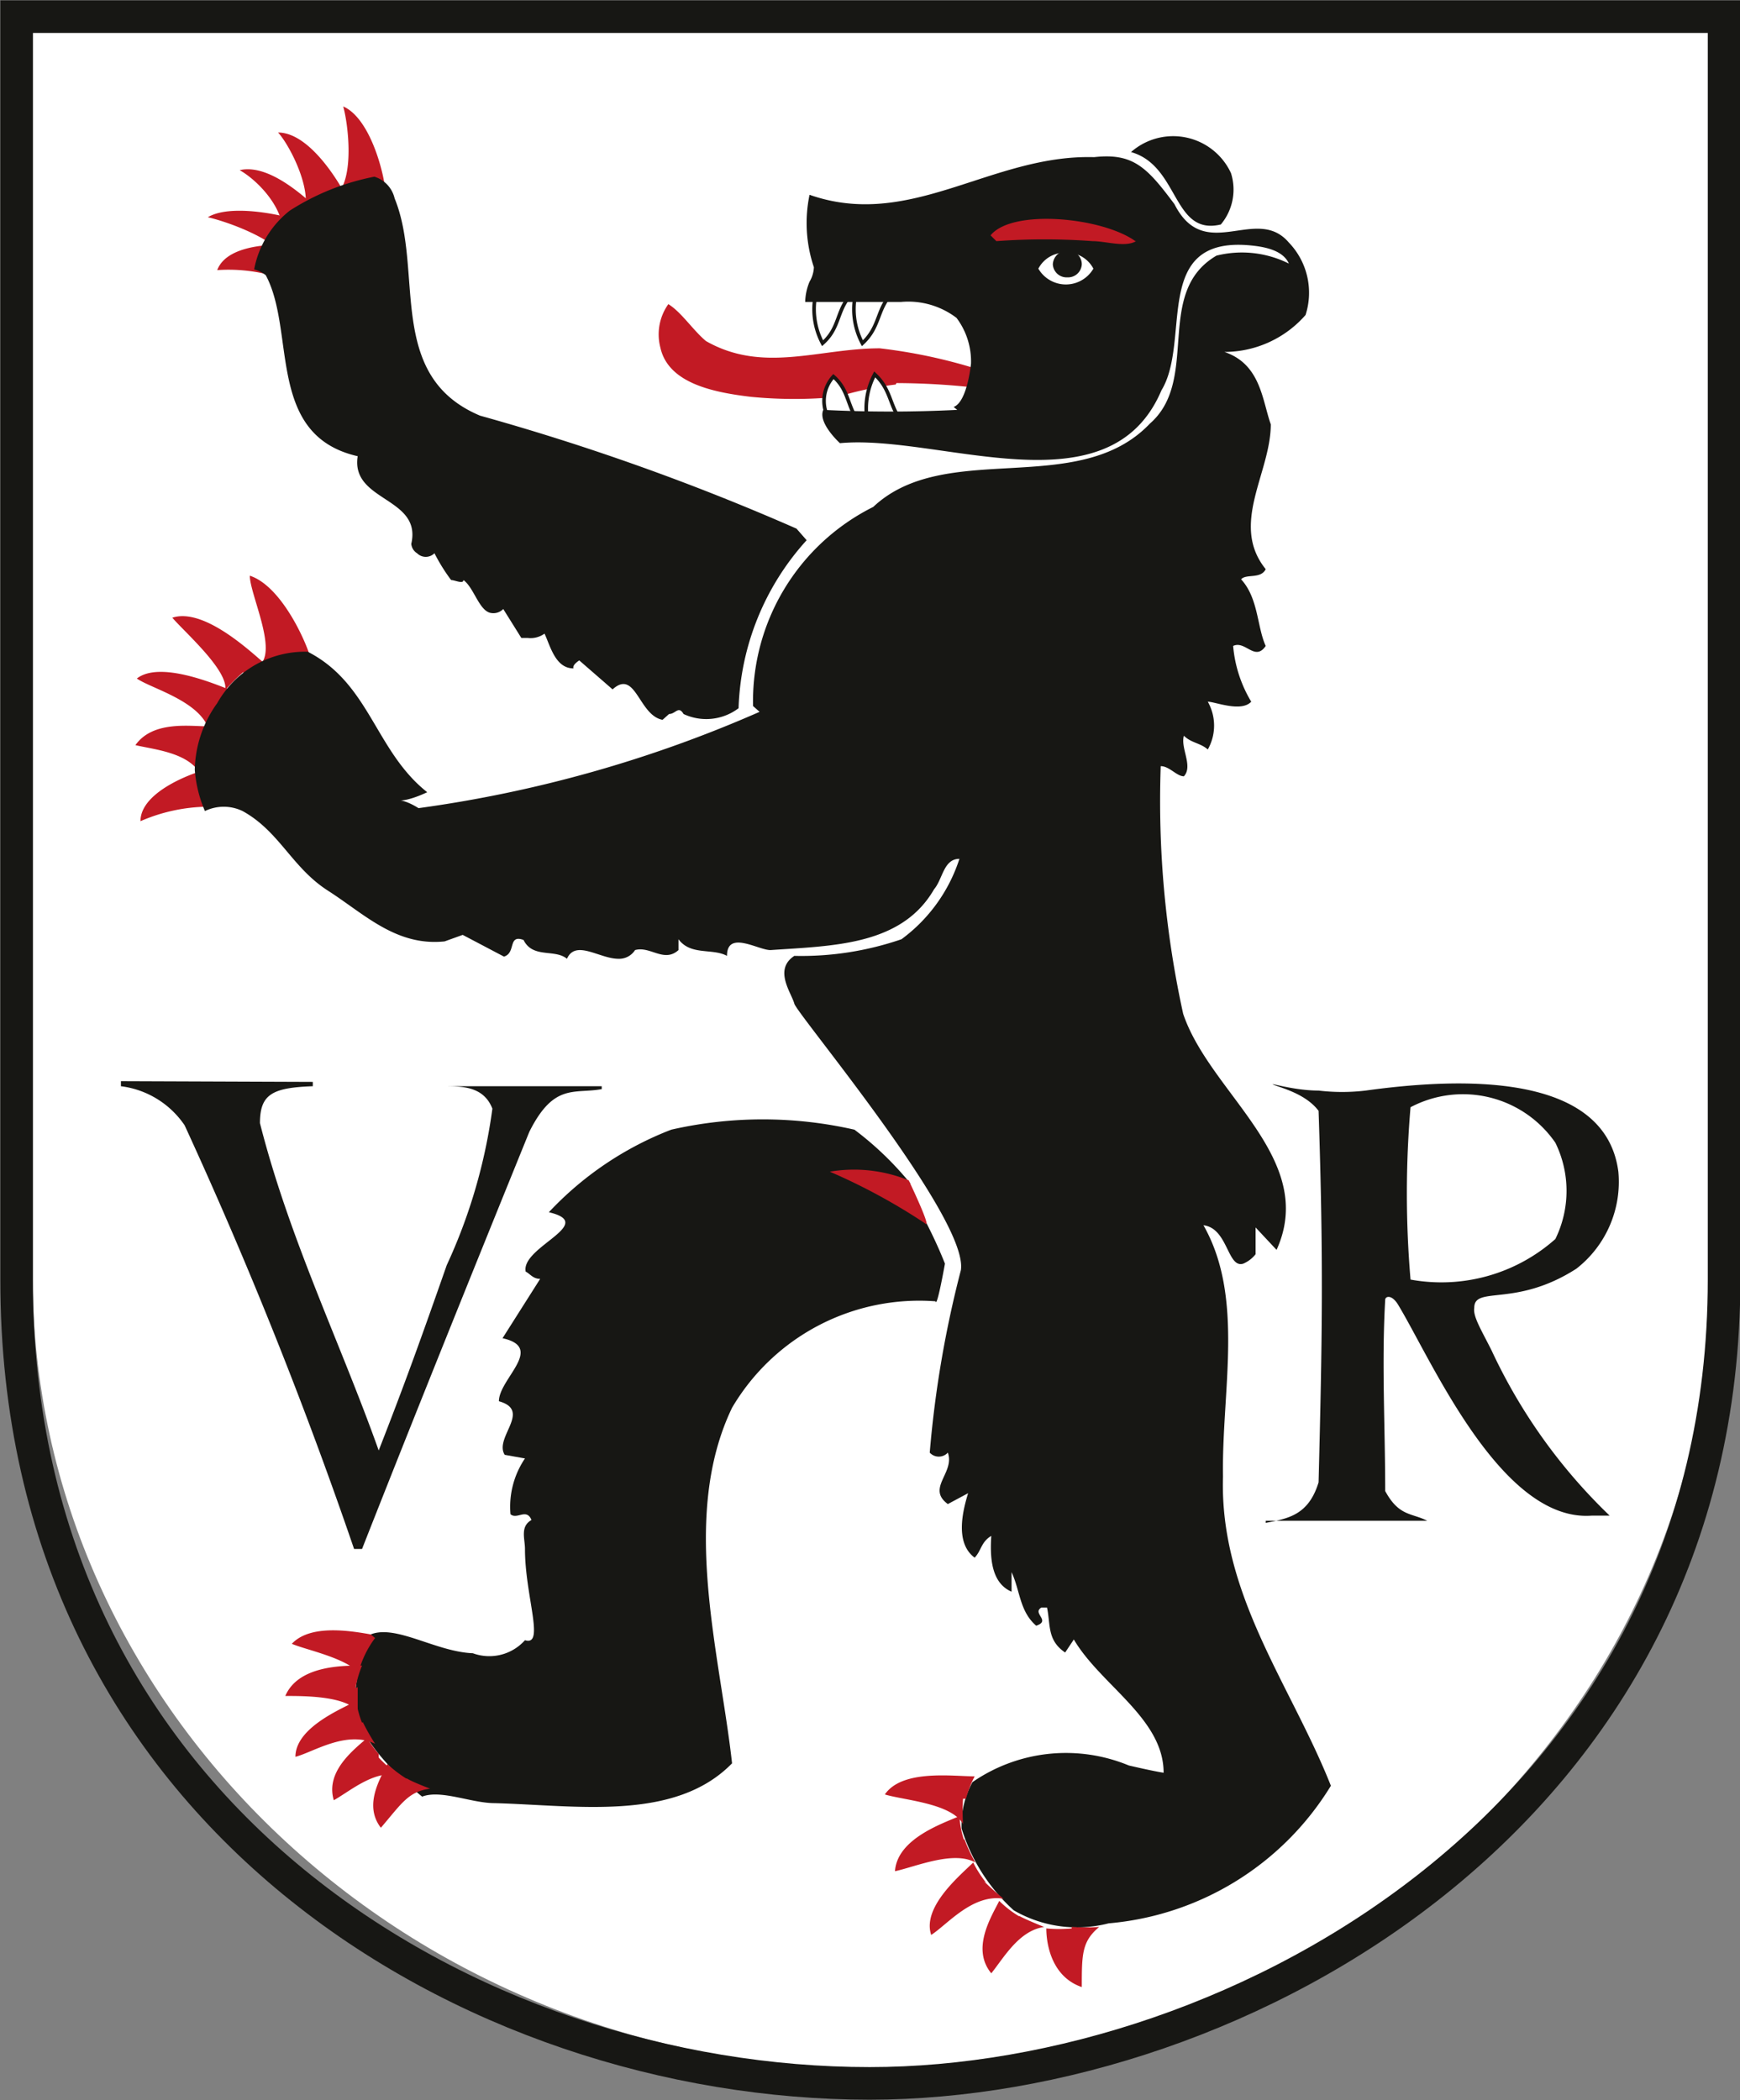 <svg xmlns="http://www.w3.org/2000/svg" 
    xmlns:xlink="http://www.w3.org/1999/xlink" viewBox="0 0 24.03 29" preserveAspectRatio="xMinYMid">
    <rect x="0" y="0" width="24.03" height="29" fill="#808080" stroke="none"/>
    <defs>
        <style>.cls-1,.cls-4,.cls-8,.cls-9{fill:none;}.cls-2{clip-path:url(#clip-path);}.cls-3{fill:#fff;}.cls-4{stroke:#fff;stroke-width:0.02px;}.cls-4,.cls-8{stroke-miterlimit:11.47;}.cls-5{fill:#faf214;}.cls-6{fill:#c21a24;}.cls-7{fill:#171714;}.cls-8,.cls-9{stroke:#171714;}.cls-8{stroke-width:0.05px;}.cls-9{stroke-miterlimit:3.86;stroke-width:0.45px;}</style>
        <clipPath id="clip-path" >
            <rect class="cls-1" width="24.03" height="29"/>
        </clipPath>
    </defs>
    <g>
        <g>
            <g class="cls-2">
                <path class="cls-3" d="M5.85,23.52a22.19,22.19,0,0,1,3.08.15.62.62,0,0,1,.32.83l0,0a.63.63,0,0,0-.45-.75,18.71,18.71,0,0,0-3-.19.53.53,0,0,1-.35-.5.73.73,0,0,0,.47.44" />
                <path class="cls-4" d="M5.85,23.52a22.19,22.19,0,0,1,3.08.15.62.62,0,0,1,.32.83l0,0a.63.63,0,0,0-.45-.75,18.71,18.71,0,0,0-3-.19.53.53,0,0,1-.35-.5A.73.73,0,0,0,5.85,23.52Z" />
            </g>
            <path class="cls-5" d="M4.79,25.9l-.25-.21Z" />
            <g class="cls-2">
                <path class="cls-3" d="M23.64.4.45.42v17.2c0,6,5.2,10.94,11.59,10.94s11.59-4.9,11.59-10.94Z" />
                <path class="cls-6" d="M3.36,9.32a1.9,1.9,0,0,1,.28-.17c-.2-.17-.83-.76-1.26-.62.16.19.78.73.73,1a2.86,2.86,0,0,1,.25-.25" />
                <path class="cls-6" d="M3,9.78a1.26,1.26,0,0,1,.21-.24c-.23-.09-1-.42-1.32-.17.2.14.88.31,1,.72A2.17,2.17,0,0,1,3,9.78" />
                <path class="cls-6" d="M2.77,10.33a1.34,1.34,0,0,1,.1-.3c-.25,0-.76-.08-1,.26.26.06.7.1.88.37a2.39,2.39,0,0,1,0-.33" />
                <path class="cls-6" d="M3.95,9.09a1.8,1.8,0,0,1,.34,0c-.07-.25-.41-1-.84-1.14,0,.25.37,1,.15,1.22l.35-.09" />
                <path class="cls-6" d="M2.74,10.66s-.8.25-.8.68a2.39,2.39,0,0,1,.92-.2Z" />
                <path class="cls-6" d="M5.08,22.87a1.4,1.4,0,0,1,.15-.28c-.28-.05-.92-.19-1.2.11.24.1.85.21,1,.49a2.61,2.61,0,0,1,.08-.32" />
                <path class="cls-7" d="M17,2.39a.75.75,0,0,1-.14.71c-.67.16-.57-.81-1.24-1A.88.88,0,0,1,17,2.39" />
                <path class="cls-6" d="M4.51,2.83a1.51,1.51,0,0,1,.33,0c-.1-.23-.54-1-1-1C4,2,4.36,2.69,4.17,3a2.77,2.77,0,0,1,.34-.12" />
                <path class="cls-6" d="M4.16,3.1a1.94,1.94,0,0,1,.29-.16c-.18-.16-.71-.69-1.14-.59.25.14.68.57.59,1a2.85,2.85,0,0,1,.26-.23" />
                <path class="cls-6" d="M4.11,3.36a1.22,1.22,0,0,1,.2-.25C4.08,3,3.22,2.79,2.87,3c.27.06,1,.32,1.1.62,0,0,.09-.22.14-.31" />
                <path class="cls-6" d="M5,2.68a1.59,1.59,0,0,1,.33.05c0-.26-.2-1.09-.59-1.26.07.25.16,1-.1,1.23a2.42,2.42,0,0,1,.36,0" />
                <path class="cls-6" d="M4,3.38c-.06,0-.85-.05-1,.35a2.28,2.28,0,0,1,.93.13Z" />
                <path class="cls-7" d="M4,2.91a3.34,3.34,0,0,1,1.17-.47.41.41,0,0,1,.28.3c.41,1-.13,2.45,1.18,3A32.7,32.7,0,0,1,11,7.3l.14.16a3.62,3.62,0,0,0-.94,2.32.74.74,0,0,1-.76.08c-.07-.12-.11,0-.2,0l-.09.08c-.33-.06-.37-.71-.69-.42L8,9.12s-.1.06-.08.11c-.25,0-.32-.31-.4-.48a.33.33,0,0,1-.23.06l-.09,0-.25-.4a.19.19,0,0,1-.19.05c-.15-.05-.22-.35-.36-.45,0,.06-.12,0-.17,0A2.54,2.54,0,0,1,6,7.64a.17.17,0,0,1-.24,0,.17.17,0,0,1-.08-.13c.15-.65-.84-.58-.74-1.21-1.27-.29-.85-1.72-1.27-2.5a.46.46,0,0,0-.16-.08A1.35,1.35,0,0,1,4,2.91" />
                <path class="cls-7" d="M1.67,14.93V15a1.25,1.25,0,0,1,.88.54,62.29,62.29,0,0,1,2.34,5.85H5c.72-1.83,1.51-3.79,2.31-5.76.34-.68.62-.52,1-.59V15H6.13V15c.25,0,.55,0,.67.31a7.52,7.52,0,0,1-.63,2.16c-.35,1-.58,1.64-.94,2.56C4.7,18.54,4,17.12,3.59,15.51c0-.4.17-.49.73-.51v-.06Z" />
                <path class="cls-7" d="M19.71,21V21c-.22-.11-.39-.06-.58-.41,0-.89-.05-1.77,0-2.64,0-.05.09-.08.18.07.46.76,1.42,3,2.67,2.91h.25a7.61,7.61,0,0,1-1.63-2.28c-.14-.28-.26-.47-.24-.59,0-.31.57,0,1.41-.54a1.52,1.52,0,0,0,.58-1.34c-.18-1.38-2.19-1.3-3.49-1.12a2.74,2.74,0,0,1-.65,0c-.35,0-.71-.12-.62-.08s.44.12.62.36c.07,2.09.05,3.15,0,5.13-.14.46-.43.5-.73.56V21Z" />
                <path class="cls-3" d="M21.48,15.78a1.51,1.51,0,0,1,0,1.33,2.37,2.37,0,0,1-2,.56,14,14,0,0,1,0-2.38,1.55,1.55,0,0,1,2,.49" />
                <path class="cls-7" d="M5.12,22.57c.35-.14.9.24,1.41.26a.66.66,0,0,0,.72-.18c.28.09,0-.61,0-1.26,0-.14-.07-.31.09-.4-.07-.17-.2,0-.29-.08a1.19,1.19,0,0,1,.2-.77l-.28-.05c-.15-.24.38-.61-.08-.74,0-.31.64-.74.05-.87l.52-.82c-.1,0-.14-.07-.2-.1-.07-.34,1-.66.32-.82a4.56,4.56,0,0,1,1.69-1.14,5.7,5.7,0,0,1,2.53,0,4.41,4.41,0,0,1,.77.74c0,.21.23.48.48,1.11,0,0-.11.62-.13.52a3,3,0,0,0-2.81,1.47c-.72,1.5-.17,3.38,0,4.91-.79.81-2.15.58-3.28.55-.32,0-.74-.19-1-.09,0,0-.85-.67-.91-1.19a1.36,1.36,0,0,1,.26-1" />
                <path class="cls-6" d="M12.77,16.89a8.37,8.37,0,0,0-1.31-.71,2,2,0,0,1,1.09.12s.34.71.22.59" />
                <path class="cls-3" d="M11.28,4a1,1,0,0,0,.08.74c.26-.23.18-.48.44-.72Z" />
                <path class="cls-8" d="M11.28,4a1,1,0,0,0,.08.74c.26-.23.18-.48.44-.72Z" />
                <path class="cls-6" d="M12.38,5.29a10.12,10.12,0,0,1,1.31.09V5.16a7.32,7.32,0,0,0-1.54-.35c-.84,0-1.61.35-2.4-.1-.18-.15-.34-.4-.52-.51a.72.72,0,0,0-.11.6c.11.5.75.62,1.25.68a6.18,6.18,0,0,0,1.2,0,4.54,4.54,0,0,1,.8-.17" />
                <path class="cls-3" d="M11.83,4a1,1,0,0,0,.08.74c.26-.24.19-.49.44-.72Z" />
                <path class="cls-8" d="M11.83,4a1,1,0,0,0,.08.74c.26-.24.19-.49.44-.72Z" />
                <path class="cls-3" d="M11.56,5.92a.5.5,0,0,1-.05-.72c.25.22.17.47.44.73Z" />
                <path class="cls-8" d="M11.56,5.92a.5.5,0,0,1-.05-.72c.25.22.17.47.44.73Z" />
                <path class="cls-3" d="M12,5.91a1,1,0,0,1,.08-.74c.26.24.19.49.44.72Z" />
                <path class="cls-8" d="M12,5.91a1,1,0,0,1,.08-.74c.26.24.19.49.44.72Z" />
                <path class="cls-7" d="M13.17,5.62c.19-.07.24-.6.24-.6a1,1,0,0,0-.2-.63,1.1,1.1,0,0,0-.77-.22H11.12a.77.77,0,0,1,.06-.28.42.42,0,0,0,.06-.2,1.91,1.91,0,0,1-.06-1c1.4.49,2.51-.56,3.93-.52.54-.06.73.14,1.11.65.42.83,1.13,0,1.58.53a1,1,0,0,1,.23,1,1.49,1.49,0,0,1-1.12.51c.5.17.52.66.64,1,0,.67-.57,1.38-.07,2-.07.14-.27.06-.34.14.24.26.22.66.34.92-.15.22-.28-.08-.45,0a1.79,1.79,0,0,0,.25.77c-.14.15-.5,0-.6,0a.67.67,0,0,1,0,.66c-.1-.09-.23-.09-.33-.19-.05.17.13.42,0,.56-.1,0-.2-.14-.32-.14A13.7,13.7,0,0,0,16.34,14c.37,1.1,1.86,2,1.29,3.26l-.29-.31,0,.37a.43.43,0,0,1-.17.13c-.22.07-.21-.49-.55-.53.57,1,.25,2.29.27,3.47-.05,1.63.94,2.88,1.49,4.27a4,4,0,0,1-3.07,1.9A1.74,1.74,0,0,1,14,26.38a2.52,2.52,0,0,1-.72-1.13,1.23,1.23,0,0,1,.15-.64,2.27,2.27,0,0,1,2.16-.23c.39.09.48.1.48.1,0-.75-.87-1.21-1.24-1.84l-.12.18c-.25-.17-.2-.38-.25-.62h-.08c-.13.08.14.18-.07.25-.23-.2-.22-.48-.34-.74l0,.27c-.28-.12-.3-.47-.28-.77-.14.08-.14.21-.23.3-.27-.2-.17-.63-.09-.89l-.28.15c-.3-.22.1-.43,0-.71a.17.17,0,0,1-.25,0,14.92,14.92,0,0,1,.43-2.52c.11-.71-2.26-3.53-2.3-3.68s-.29-.47,0-.66a4.25,4.25,0,0,0,1.48-.23,2.23,2.23,0,0,0,.8-1.11c-.22,0-.23.28-.35.42-.45.78-1.4.78-2.26.84-.17,0-.6-.28-.6.08-.2-.11-.5,0-.67-.23v.15c-.2.18-.39-.06-.6,0a.26.26,0,0,1-.23.12c-.26,0-.59-.27-.71,0-.17-.14-.47,0-.6-.26-.22-.08-.1.18-.27.23l-.57-.3L6.14,13c-.67.07-1.11-.38-1.61-.7s-.67-.82-1.18-1.1a.6.6,0,0,0-.52,0,1.77,1.77,0,0,1-.14-.57A1.62,1.62,0,0,1,3,9.71,1.39,1.39,0,0,1,4.25,9c.86.44.93,1.37,1.65,1.94-.49.23-.47,0-.12.22a17.65,17.65,0,0,0,4.71-1.33l-.09-.08A3,3,0,0,1,12.06,7c1-.94,2.83-.11,3.82-1.15.7-.61.05-1.81.92-2.32a1.45,1.45,0,0,1,1,.11c-.08-.18-.32-.23-.52-.25-1.39-.14-.82,1.31-1.24,2-.72,1.7-3.07.6-4.44.73,0,0-.31-.28-.23-.46a18.43,18.43,0,0,0,1.85,0" />
                <path class="cls-6" d="M15.69,3.33c-.15.09-.42,0-.6,0a9.08,9.08,0,0,0-1.33,0l-.08-.08c.3-.37,1.54-.25,2,.08" />
                <path class="cls-3" d="M14.34,3.71a.41.41,0,0,1,.38-.22.41.41,0,0,1,.38.22.44.44,0,0,1-.76,0" />
                <path class="cls-7" d="M14.74,3.83a.19.19,0,0,0,.2-.18.19.19,0,0,0-.2-.19.2.2,0,0,0-.2.19.19.19,0,0,0,.2.18" />
                <path class="cls-6" d="M4.91,23.31A1.48,1.48,0,0,1,5,23c-.27,0-.88,0-1.06.42.27,0,.82,0,1,.21,0,0,0-.24,0-.33" />
                <path class="cls-6" d="M5,23.79a1.29,1.29,0,0,1-.08-.3c-.21.11-.84.37-.84.77.24-.06.7-.37,1.1-.18a3,3,0,0,1-.17-.3" />
                <path class="cls-6" d="M5.23,24.22A1.42,1.42,0,0,1,5.07,24c-.18.16-.58.46-.46.86.23-.13.55-.41.88-.35,0,0-.19-.16-.26-.24" />
                <path class="cls-6" d="M5.61,24.56a1.7,1.7,0,0,1-.26-.2c-.1.2-.33.57-.09.88.29-.34.38-.5.68-.54,0,0-.24-.09-.32-.14" />
                <path class="cls-6" d="M14.07,26.46a1.41,1.41,0,0,1-.27-.21c-.11.22-.39.66-.11,1,.17-.21.38-.59.73-.64,0,0-.25-.1-.34-.15" />
                <path class="cls-6" d="M14.8,26.63a1.86,1.86,0,0,1-.35,0c0,.23.08.67.49.81,0-.45,0-.63.24-.83a3.28,3.28,0,0,1-.38,0" />
                <path class="cls-6" d="M13.31,25.4a1.33,1.33,0,0,1-.06-.32c-.26.11-.86.32-.89.76.28-.06.81-.29,1.11-.12a2.24,2.24,0,0,1-.15-.32" />
                <path class="cls-6" d="M13.62,26a1.59,1.59,0,0,1-.18-.28c-.17.17-.71.61-.58,1,.22-.14.57-.57,1-.5a3.63,3.63,0,0,1-.27-.24" />
                <path class="cls-6" d="M13.34,24.84a1.6,1.6,0,0,1,.12-.31c-.3,0-1-.1-1.24.25.26.08.92.12,1.08.41a2.66,2.66,0,0,1,0-.35" />
                <path class="cls-9" d="M.23,17.67V.23H23.81V17.67c0,7.38-6.71,11.1-11.8,11.1C6.52,28.77.22,25.06.23,17.67Z" />
            </g>
        </g>
    </g>
</svg>
